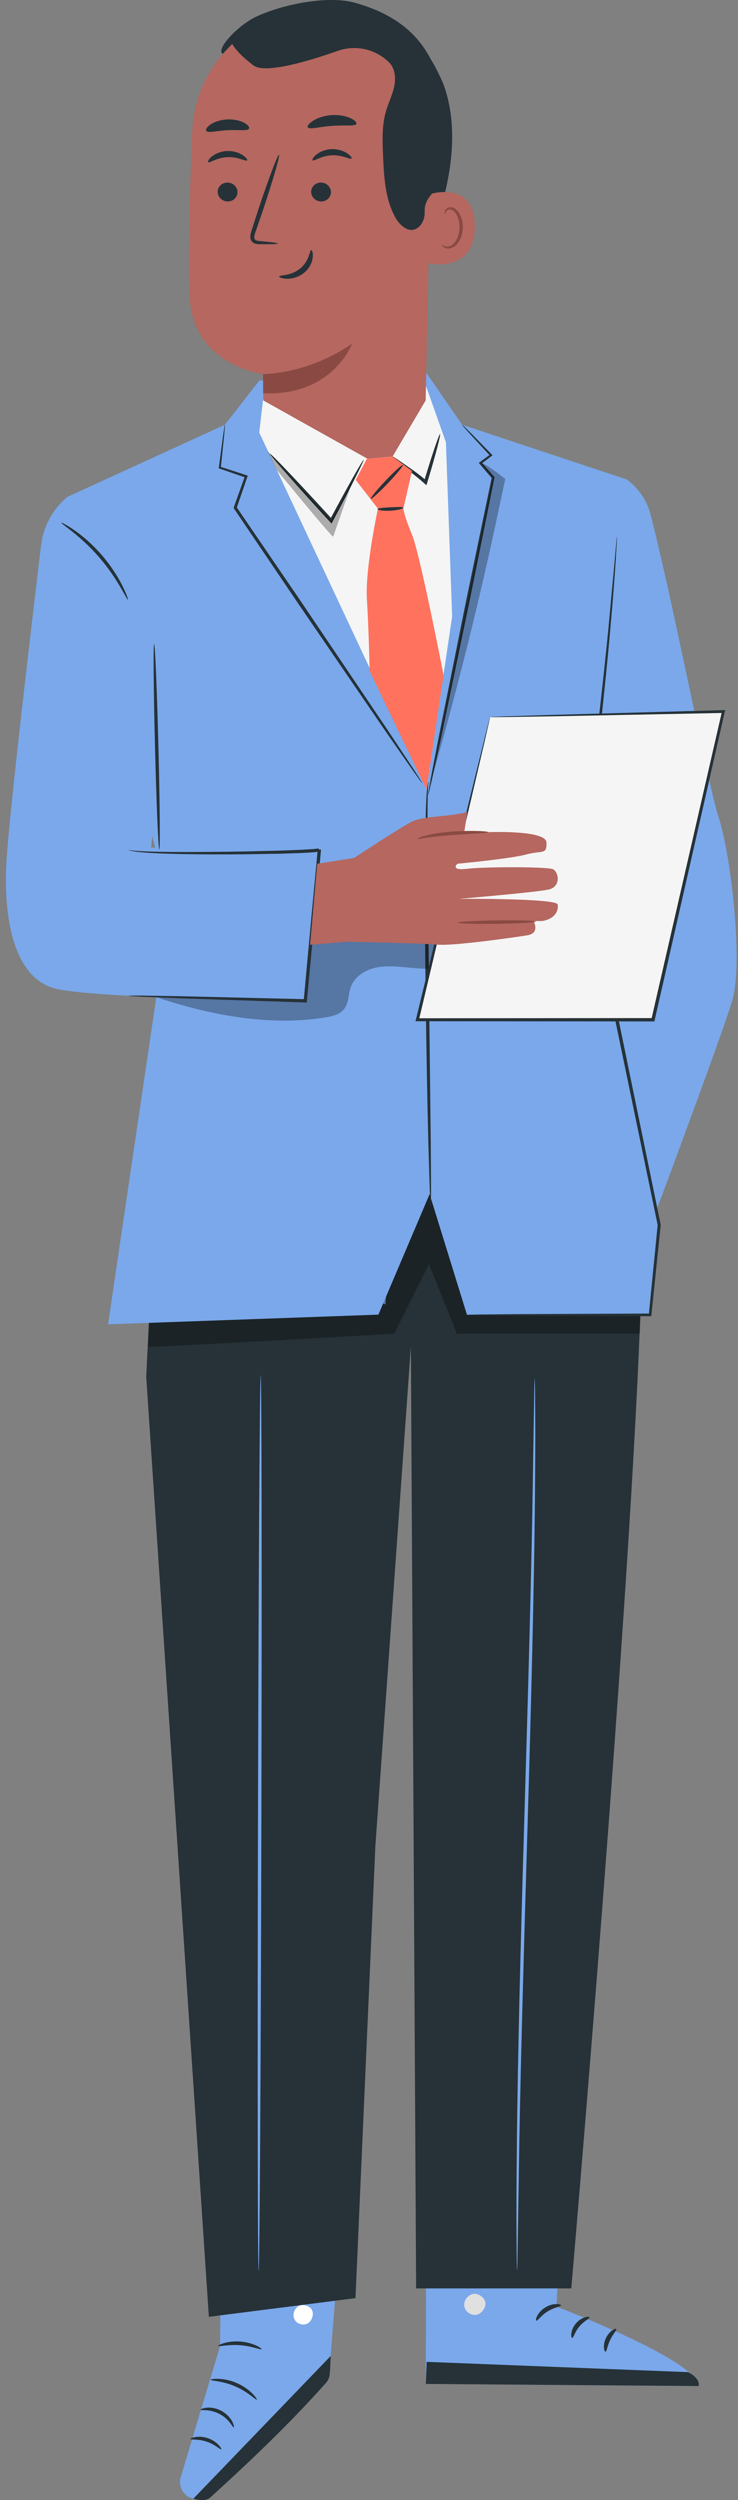 <svg width="101" height="342" viewBox="0 0 101 342" fill="none" xmlns="http://www.w3.org/2000/svg">
<rect x="0" y="0" width="101" height="342" fill="#808080" stroke="none"/>
<g clip-path="url(#clip0_5153_250)">
<path d="M30.346 298.226L30.113 320.953L24.733 338.874C24.347 340.166 25.136 341.514 26.455 341.811C27.192 341.98 27.96 341.783 28.524 341.278C32.109 338.068 45.022 326.29 45.074 324.874C45.139 323.04 47.01 300.573 47.01 300.573L30.346 298.222V298.226Z" fill="#7AA8EA"/>
<path d="M26.455 341.815L45.263 322.278L45.187 323.967C45.118 324.894 45.138 325.391 44.579 326.005C43.078 327.651 38.7 332.678 28.765 341.651C28.185 342.172 27.208 342.008 26.455 341.815Z" fill="#263238"/>
<path d="M40.788 315.52C40.205 315.894 39.991 316.748 40.341 317.346C40.691 317.944 41.565 318.169 42.152 317.804C42.744 317.438 43.033 316.419 42.615 315.865C42.2 315.312 41.162 315.103 40.679 315.597" fill="white"/>
<path d="M31.993 332.06C31.86 332.121 31.389 330.913 30.053 330.227C28.742 329.504 27.47 329.781 27.446 329.641C27.43 329.585 27.724 329.416 28.259 329.36C28.79 329.3 29.558 329.4 30.287 329.785C31.015 330.175 31.526 330.756 31.772 331.23C32.021 331.707 32.045 332.04 31.989 332.06H31.993Z" fill="#263238"/>
<path d="M30.266 335.05C30.153 335.146 29.449 334.384 28.282 334.007C27.123 333.605 26.101 333.79 26.069 333.646C26.008 333.529 27.119 333.08 28.443 333.533C29.771 333.971 30.39 334.994 30.27 335.05H30.266Z" fill="#263238"/>
<path d="M35.14 328.26C35.031 328.365 33.949 327.185 32.186 326.443C30.436 325.672 28.834 325.696 28.834 325.544C28.802 325.424 30.504 325.163 32.384 325.981C34.271 326.784 35.253 328.196 35.14 328.256V328.26Z" fill="#263238"/>
<path d="M35.791 321.359C35.726 321.491 34.483 320.925 32.849 320.813C31.215 320.677 29.904 321.05 29.859 320.905C29.799 320.793 31.131 320.171 32.889 320.312C34.648 320.436 35.867 321.251 35.795 321.355L35.791 321.359Z" fill="#263238"/>
<path d="M36.029 314.69C35.953 314.818 34.713 314.019 32.983 314.04C31.249 314.024 30.013 314.826 29.937 314.698C29.901 314.649 30.158 314.373 30.694 314.088C31.225 313.803 32.05 313.546 32.979 313.542C33.913 313.542 34.738 313.795 35.269 314.08C35.804 314.365 36.066 314.641 36.029 314.69Z" fill="#263238"/>
<path d="M33.062 312.772C33.034 312.772 32.99 312.463 33.062 311.913C33.131 311.363 33.32 310.561 33.823 309.686C34.084 309.273 34.358 308.739 35.002 308.458C35.324 308.318 35.791 308.39 36.052 308.703C36.31 309.004 36.382 309.381 36.378 309.742C36.306 311.183 35.018 312.535 33.384 312.691C31.747 312.816 30.298 311.837 29.69 310.573C29.558 310.244 29.473 309.846 29.666 309.469C29.851 309.088 30.322 308.948 30.644 309.016C31.316 309.14 31.73 309.541 32.117 309.842C32.881 310.496 33.344 311.175 33.614 311.66C33.883 312.146 33.964 312.447 33.94 312.455C33.859 312.511 33.4 311.319 31.895 310.115C31.513 309.838 31.079 309.485 30.592 309.425C30.354 309.393 30.149 309.481 30.056 309.67C29.964 309.85 30 310.135 30.117 310.396C30.628 311.431 31.956 312.326 33.34 312.198C34.716 312.081 35.847 310.89 35.915 309.73C35.928 309.449 35.863 309.168 35.718 308.996C35.577 308.827 35.352 308.775 35.139 308.855C34.688 309.02 34.378 309.485 34.121 309.874C33.107 311.512 33.163 312.804 33.062 312.78V312.772Z" fill="#263238"/>
<path d="M77.005 296.36L76.164 315.54C76.164 315.54 95.431 322.835 95.624 326.395L58.27 326.106L58.35 296.167L77.005 296.364V296.36Z" fill="#7AA8EA"/>
<path d="M64.627 313.835C63.903 314.028 63.396 314.834 63.561 315.565C63.721 316.295 64.542 316.813 65.267 316.636C65.995 316.459 66.631 315.508 66.389 314.802C66.148 314.096 65.154 313.538 64.49 313.883" fill="#E0E0E0"/>
<path d="M58.27 326.106L58.394 323.088L94.16 324.497C94.16 324.497 95.817 325.231 95.62 326.399L58.266 326.11L58.27 326.106Z" fill="#263238"/>
<path d="M76.771 315.356C76.763 315.536 75.85 315.613 74.948 316.19C74.031 316.744 73.564 317.531 73.395 317.454C73.226 317.418 73.508 316.331 74.61 315.653C75.709 314.963 76.811 315.187 76.767 315.356H76.771Z" fill="#263238"/>
<path d="M80.676 317.001C80.716 317.177 79.923 317.482 79.299 318.245C78.652 318.991 78.491 319.822 78.306 319.814C78.133 319.842 78.016 318.775 78.813 317.84C79.601 316.897 80.672 316.828 80.676 317.001Z" fill="#263238"/>
<path d="M82.864 321.696C82.699 321.732 82.45 320.821 82.929 319.83C83.4 318.835 84.261 318.446 84.337 318.598C84.438 318.747 83.882 319.28 83.504 320.099C83.106 320.909 83.049 321.676 82.868 321.692L82.864 321.696Z" fill="#263238"/>
<path d="M76.478 310.962C76.402 311.126 75.565 310.87 74.534 310.93C73.5 310.97 72.696 311.311 72.603 311.155C72.498 311.022 73.287 310.356 74.502 310.3C75.718 310.236 76.571 310.821 76.478 310.962Z" fill="#263238"/>
<path d="M81.947 152.177C81.947 152.177 88.059 166.157 87.741 176.626C86.51 216.993 78.184 313.041 78.184 313.041H56.95L56.23 184.238L51.373 252.509L48.648 314.373L28.585 316.929L20.01 188.327L21.088 166.269L26.561 151.117L81.947 152.181V152.177Z" fill="#263238"/>
<path d="M49.002 177.063C48.99 177.095 49.328 177.232 49.94 177.456C50.551 177.681 51.445 177.99 52.547 178.359L52.757 178.431L52.773 178.215C52.901 176.369 53.046 173.905 53.183 171.201C53.332 168.271 53.437 165.619 53.493 163.697C53.521 162.738 53.533 161.959 53.533 161.422C53.533 160.884 53.517 160.587 53.485 160.583C53.453 160.583 53.408 160.876 53.356 161.414C53.304 161.947 53.239 162.726 53.171 163.685C53.034 165.603 52.873 168.255 52.728 171.184C52.592 173.889 52.491 176.353 52.435 178.203L52.66 178.058C51.545 177.725 50.636 177.46 50.004 177.292C49.373 177.119 49.018 177.039 49.006 177.071L49.002 177.063Z" fill="#7AA8EA"/>
<path d="M50.753 161.125C50.753 161.125 50.681 161 50.447 160.924C50.218 160.848 49.836 160.824 49.429 161.012C49.031 161.177 48.592 161.662 48.657 162.272C48.705 162.85 49.148 163.476 49.884 163.629C50.624 163.757 51.284 163.356 51.586 162.858C51.912 162.341 51.795 161.751 51.566 161.402C51.341 161.036 51.027 160.844 50.801 160.764C50.576 160.683 50.439 160.695 50.435 160.719C50.399 160.784 50.954 160.896 51.28 161.542C51.433 161.851 51.482 162.284 51.224 162.65C50.987 163.011 50.468 163.292 49.973 163.199C49.482 163.107 49.12 162.646 49.075 162.228C49.011 161.799 49.28 161.45 49.586 161.273C50.234 160.904 50.741 161.185 50.757 161.117L50.753 161.125Z" fill="#7AA8EA"/>
<path d="M40.153 162.694C40.278 162.706 40.455 162.04 40.543 161.209C40.632 160.379 40.604 159.692 40.479 159.68C40.354 159.668 40.177 160.33 40.089 161.165C40 161.996 40.028 162.682 40.153 162.694Z" fill="#7AA8EA"/>
<path d="M38.551 162.541C38.676 162.541 38.785 161.835 38.789 160.96C38.793 160.086 38.696 159.379 38.568 159.379C38.443 159.379 38.334 160.086 38.33 160.96C38.326 161.835 38.423 162.541 38.551 162.541Z" fill="#7AA8EA"/>
<path d="M66.385 163.601C66.51 163.613 66.707 162.818 66.82 161.823C66.937 160.828 66.929 160.009 66.804 159.997C66.679 159.985 66.482 160.78 66.369 161.775C66.253 162.77 66.261 163.589 66.389 163.601H66.385Z" fill="#7AA8EA"/>
<path d="M64.446 163.745C64.558 163.785 64.965 162.975 65.009 161.879C65.061 160.788 64.724 159.945 64.607 159.977C64.478 160.005 64.603 160.84 64.55 161.863C64.51 162.882 64.317 163.705 64.442 163.745H64.446Z" fill="#7AA8EA"/>
<path d="M71.747 161.699C71.719 161.703 71.747 161.943 71.823 162.373C71.892 162.806 72.049 163.42 72.286 164.17C72.761 165.667 73.683 167.677 75.147 169.632C76.62 171.586 78.322 173.066 79.658 173.981C80.326 174.443 80.889 174.784 81.296 174.985C81.702 175.193 81.932 175.298 81.944 175.273C81.98 175.213 81.107 174.724 79.831 173.761C78.556 172.802 76.922 171.317 75.477 169.403C74.041 167.485 73.099 165.535 72.56 164.078C72.017 162.621 71.815 161.679 71.743 161.691L71.747 161.699Z" fill="#7AA8EA"/>
<path d="M21.824 172.027C21.824 172.051 22.07 172.1 22.524 172.136C22.979 172.172 23.643 172.18 24.456 172.1C26.078 171.947 28.339 171.341 30.371 169.917C32.403 168.492 33.683 166.626 34.311 165.202C34.633 164.487 34.818 163.886 34.914 163.46C35.011 163.039 35.035 162.798 35.011 162.794C34.938 162.778 34.741 163.717 34.045 165.085C33.365 166.45 32.085 168.227 30.126 169.6C28.162 170.972 25.993 171.606 24.42 171.823C22.834 172.047 21.828 171.951 21.824 172.023V172.027Z" fill="#7AA8EA"/>
<g opacity="0.3">
<path d="M20.276 184.226C20.267 184.398 53.944 182.448 53.944 182.448L58.713 172.938L62.531 182.448H87.569L87.798 176.136L59.006 160.094L36.343 169.018L20.565 177.749L20.271 184.23L20.276 184.226Z" fill="black"/>
</g>
<path d="M70.763 310.581C70.763 310.581 70.747 310.472 70.739 310.264C70.735 310.031 70.727 309.726 70.719 309.341C70.711 308.498 70.703 307.306 70.687 305.786C70.663 302.7 70.687 298.23 70.743 292.708C70.856 281.666 71.23 266.417 71.733 249.584C72.236 232.743 72.663 217.495 72.86 206.46C72.945 200.963 73.017 196.505 73.065 193.391C73.089 191.87 73.109 190.678 73.122 189.836C73.134 189.45 73.142 189.145 73.15 188.913C73.158 188.704 73.166 188.6 73.174 188.6C73.182 188.6 73.19 188.708 73.198 188.913C73.202 189.145 73.21 189.45 73.218 189.836C73.226 190.678 73.234 191.87 73.25 193.391C73.275 196.476 73.25 200.947 73.194 206.464C73.081 217.507 72.707 232.755 72.204 249.596C71.701 266.433 71.275 281.678 71.077 292.712C70.993 298.21 70.92 302.668 70.872 305.786C70.848 307.306 70.828 308.498 70.816 309.341C70.804 309.726 70.796 310.035 70.788 310.264C70.78 310.472 70.772 310.577 70.763 310.577V310.581Z" fill="#7AA8EA"/>
<path d="M35.397 310.617C35.268 310.617 35.228 283.202 35.304 249.391C35.381 215.569 35.55 188.158 35.678 188.162C35.807 188.162 35.847 215.573 35.771 249.395C35.695 283.206 35.526 310.621 35.397 310.621V310.617Z" fill="#7AA8EA"/>
<path d="M9.212 67.975C7.212 69.648 5.929 72.015 5.619 74.603C4.388 84.884 1.209 111.745 0.871 118.057C0.508 124.766 1.531 133.987 7.917 135.315C14.303 136.643 42.241 136.908 42.241 136.908L43.702 116.227L20.689 115.946L23.107 89.145L9.212 67.979V67.975Z" fill="#7AA8EA"/>
<path d="M35.481 52.072L30.777 58.099L9.213 67.975L23.088 123.374L22.46 129.18L14.79 181.16L51.787 179.836L58.796 163.352L63.911 179.868H88.972L90.22 167.553L80.007 118.065L85.793 65.595L63.243 58.099L57.794 50.195L35.481 52.072Z" fill="#7AA8EA"/>
<path d="M85.792 65.595C85.792 65.595 88.186 67.216 88.975 70.194C91.888 81.189 96.963 107.656 98.311 111.685C100.021 116.805 101.755 131.66 100.206 136.904C98.733 141.884 87.724 171.225 87.724 171.225L80.991 141.274L86.086 123.807L83.204 114.791L77.148 88.13L85.8 65.595H85.792Z" fill="#7AA8EA"/>
<path d="M57.794 107.146C57.794 107.146 57.649 106.99 57.411 106.669C57.15 106.308 56.816 105.834 56.397 105.252C55.5 103.964 54.257 102.179 52.736 99.992C49.653 95.486 45.444 89.334 40.796 82.541C37.577 77.778 34.571 73.332 32.024 69.568L31.968 69.483L32 69.391C32.547 67.858 33.058 66.434 33.525 65.122L33.634 65.338C32.298 64.877 31.107 64.468 30.04 64.098L29.932 64.062L29.948 63.954C30.189 62.14 30.382 60.688 30.523 59.632C30.592 59.167 30.648 58.79 30.692 58.489C30.736 58.232 30.765 58.095 30.777 58.099C30.789 58.099 30.785 58.236 30.769 58.497C30.744 58.802 30.708 59.179 30.668 59.648C30.559 60.708 30.41 62.164 30.221 63.986L30.129 63.838C31.199 64.187 32.398 64.576 33.742 65.013L33.907 65.065L33.851 65.23C33.4 66.546 32.905 67.979 32.378 69.516L32.354 69.339C34.917 73.091 37.943 77.525 41.183 82.272C45.786 89.097 49.955 95.273 53.009 99.799C54.482 102.022 55.681 103.836 56.55 105.14C56.941 105.746 57.251 106.231 57.492 106.605C57.705 106.942 57.806 107.126 57.794 107.134V107.146Z" fill="#263238"/>
<path d="M63.242 58.1C63.242 58.1 63.355 58.176 63.54 58.352C63.754 58.565 64.019 58.826 64.341 59.143C65.069 59.889 66.067 60.904 67.299 62.164L67.411 62.277L67.282 62.377C66.836 62.718 66.361 63.079 65.858 63.465L65.882 63.232C66.417 63.842 67.005 64.508 67.621 65.214L67.677 65.278L67.661 65.367C66.743 69.909 65.568 75.739 64.289 82.091C62.76 89.427 61.375 96.064 60.357 100.939C59.842 103.302 59.42 105.232 59.114 106.641C58.965 107.271 58.848 107.785 58.752 108.186C58.663 108.539 58.611 108.719 58.595 108.719C58.579 108.719 58.603 108.527 58.659 108.17C58.732 107.764 58.82 107.247 58.933 106.609C59.202 105.196 59.577 103.254 60.031 100.879C61.013 95.995 62.349 89.35 63.826 82.007C65.146 75.663 66.357 69.837 67.303 65.302L67.343 65.455C66.735 64.741 66.164 64.067 65.637 63.449L65.524 63.316L65.661 63.216C66.172 62.843 66.655 62.486 67.106 62.156L67.089 62.369C65.894 61.069 64.933 60.026 64.224 59.259C63.922 58.918 63.677 58.641 63.476 58.417C63.311 58.224 63.226 58.116 63.238 58.108L63.242 58.1Z" fill="#263238"/>
<path d="M58.944 165.049C58.944 165.049 58.908 164.849 58.888 164.459C58.868 164.026 58.844 163.464 58.812 162.766C58.767 161.237 58.703 159.127 58.626 156.538C58.494 151.278 58.353 144.015 58.252 135.99C58.156 127.96 58.123 120.693 58.188 115.433C58.22 112.8 58.272 110.674 58.353 109.201C58.393 108.467 58.437 107.893 58.494 107.508C58.522 107.315 58.55 107.166 58.586 107.07C58.606 107.026 58.622 106.978 58.663 106.974C58.699 106.982 58.695 107.006 58.695 107.006C58.598 106.87 58.562 107.764 58.534 109.209C58.51 110.678 58.506 112.804 58.518 115.437C58.57 120.745 58.642 127.988 58.719 135.99C58.812 143.991 58.896 151.23 58.956 156.538C58.972 159.127 58.984 161.241 58.993 162.77C58.989 163.468 58.984 164.03 58.98 164.463C58.972 164.853 58.96 165.053 58.944 165.053V165.049Z" fill="#263238"/>
<path d="M36.342 51.731L35.48 59.163L58.373 107.989L61.878 84.33L61.025 60.491L57.918 51.731H36.342Z" fill="#F5F5F5"/>
<path d="M49.77 62.879C49.822 62.907 49.388 63.838 48.627 65.355C47.866 66.871 46.78 68.974 45.529 71.337L45.376 71.626L45.154 71.386C44.836 71.037 44.498 70.671 44.16 70.302C42.12 68.071 40.293 66.037 38.989 64.548C37.686 63.059 36.901 62.116 36.949 62.072C36.998 62.028 37.867 62.895 39.235 64.327C40.603 65.76 42.47 67.762 44.51 69.989C44.849 70.362 45.182 70.728 45.504 71.077L45.13 71.125C46.394 68.765 47.528 66.691 48.365 65.214C49.198 63.733 49.73 62.855 49.782 62.879H49.77Z" fill="#263238"/>
<path d="M63.91 179.868C63.91 179.868 64.063 179.848 64.357 179.84C64.675 179.832 65.113 179.824 65.669 179.812C66.848 179.8 68.534 179.784 70.687 179.764C75.061 179.744 81.318 179.72 88.972 179.684L88.791 179.848C89.157 176.128 89.571 171.967 90.01 167.529V167.593C88.251 159.103 86.247 149.42 84.123 139.18C82.598 131.76 81.129 124.634 79.785 118.109L79.777 118.077V118.045C81.129 105.024 82.509 93.893 83.262 85.98C83.628 82.043 83.918 78.905 84.119 76.726C84.211 75.671 84.284 74.844 84.336 74.259C84.364 73.994 84.384 73.785 84.4 73.625C84.416 73.48 84.429 73.408 84.437 73.408C84.445 73.408 84.445 73.48 84.437 73.625C84.429 73.789 84.421 73.998 84.408 74.263C84.372 74.849 84.324 75.675 84.264 76.734C84.119 78.893 83.889 82.043 83.531 86.004C82.855 93.925 81.531 105.072 80.216 118.085V118.021C81.564 124.545 83.036 131.672 84.573 139.087C86.678 149.328 88.67 159.014 90.416 167.509L90.424 167.541V167.573C89.962 172.011 89.531 176.168 89.149 179.888L89.133 180.053H88.968C81.314 180.021 75.057 179.993 70.683 179.972C68.53 179.952 66.84 179.936 65.665 179.924C65.109 179.912 64.675 179.904 64.353 179.896C64.059 179.888 63.906 179.88 63.906 179.868H63.91Z" fill="#263238"/>
<path d="M21.8 116.223C21.671 116.223 21.406 109.927 21.213 102.159C21.015 94.386 20.963 88.082 21.092 88.082C21.221 88.082 21.482 94.374 21.679 102.147C21.877 109.915 21.929 116.219 21.8 116.223Z" fill="#263238"/>
<g opacity="0.3">
<path d="M74.011 128.081C73.665 127.579 72.977 127.487 72.37 127.435C64.217 126.784 56.02 126.13 47.867 126.789C39.715 127.443 31.534 129.473 24.613 133.815L21.088 136.311C28.536 138.819 36.753 140.44 44.511 139.18C45.461 139.023 46.491 138.794 47.087 138.04C47.755 137.193 47.65 135.982 48.029 134.97C48.576 133.502 50.117 132.595 51.666 132.318C53.211 132.037 54.801 132.266 56.366 132.402C61.662 132.864 67.05 132.254 72.108 130.625C72.7 130.436 73.307 130.215 73.738 129.774C74.168 129.329 74.361 128.594 74.011 128.085V128.081Z" fill="black"/>
</g>
<path d="M17.627 116.223C18.17 117.038 43.71 116.661 43.706 116.223L41.779 136.904L17.627 136.214" fill="#7AA8EA"/>
<path d="M17.627 136.214C17.627 136.214 17.784 136.194 18.09 136.19C18.432 136.19 18.874 136.19 19.426 136.19C20.637 136.21 22.327 136.234 24.431 136.271C28.757 136.375 34.781 136.515 41.787 136.684L41.562 136.884C41.883 133.373 42.238 129.545 42.604 125.561C42.91 122.298 43.207 119.144 43.485 116.203L43.932 116.223C43.932 116.279 43.892 116.372 43.835 116.416C43.767 116.468 43.795 116.44 43.767 116.456L43.69 116.484L43.586 116.508L43.401 116.536L43.042 116.576L42.338 116.628C41.876 116.653 41.413 116.677 40.958 116.697C40.049 116.725 39.155 116.753 38.278 116.785C36.532 116.813 34.862 116.841 33.28 116.865C30.121 116.893 27.321 116.877 24.995 116.833C20.355 116.757 17.555 116.492 17.631 116.227C17.587 116.388 20.355 116.552 24.999 116.548C27.321 116.552 30.117 116.532 33.276 116.48C34.858 116.444 36.524 116.404 38.27 116.36C39.143 116.328 40.032 116.291 40.942 116.259C41.397 116.235 41.851 116.211 42.314 116.183L43.006 116.131L43.348 116.095L43.509 116.071L43.578 116.055H43.582C43.654 116.151 43.634 116.243 43.698 116.231L43.932 116.251C43.662 119.189 43.368 122.347 43.067 125.609C42.692 129.593 42.33 133.422 42 136.933L41.98 137.141L41.775 137.133C34.769 136.901 28.749 136.7 24.424 136.555C22.319 136.467 20.633 136.399 19.422 136.351C18.87 136.319 18.432 136.295 18.09 136.279C17.788 136.258 17.631 136.242 17.631 136.226L17.627 136.214Z" fill="#263238"/>
<path d="M60.223 59.383C60.348 59.42 59.636 62.148 58.634 65.479C58.578 65.667 58.521 65.856 58.465 66.032L58.36 66.382L58.087 66.137C56.916 65.082 55.733 64.255 54.94 63.597C54.135 62.951 53.688 62.501 53.725 62.457C53.765 62.409 54.276 62.77 55.129 63.348C55.97 63.942 57.173 64.712 58.401 65.8L58.022 65.904C58.075 65.728 58.131 65.539 58.187 65.346C59.189 62.02 60.103 59.351 60.223 59.388V59.383Z" fill="#263238"/>
<path d="M53.726 62.457L50.189 62.782L48.68 65.651L51.722 69.584H55.199L56.382 64.415L53.726 62.457Z" fill="#FF725E"/>
<path d="M51.722 69.584C51.722 69.584 49.947 77.794 50.213 82.011C50.478 86.228 50.587 91.786 50.587 91.786L58.369 107.989L60.703 92.352C60.703 92.352 57.464 75.687 56.377 73.111C55.291 70.535 55.198 69.584 55.198 69.584H51.722Z" fill="#FF725E"/>
<path d="M55.195 69.455C55.215 69.58 54.439 69.808 53.445 69.861C52.455 69.913 51.654 69.768 51.662 69.64C51.67 69.511 52.455 69.447 53.421 69.395C54.382 69.347 55.175 69.327 55.195 69.455Z" fill="#263238"/>
<path d="M55.127 63.613C55.22 63.701 54.314 64.809 53.103 66.085C51.892 67.361 50.833 68.324 50.741 68.236C50.648 68.147 51.554 67.04 52.765 65.764C53.976 64.488 55.035 63.525 55.127 63.613Z" fill="#263238"/>
<g opacity="0.3">
<path d="M37.884 64.287C37.884 64.287 45.377 73.484 45.602 73.408L48.338 65.563L45.32 71.233L36.58 61.675L37.884 64.287Z" fill="black"/>
</g>
<g opacity="0.3">
<path d="M69.15 65.527C69.15 65.527 66.442 63.336 65.762 63.336L67.484 65.331C67.484 65.331 66.981 67.754 66.776 68.725C64.18 81.12 61.541 94.607 58.945 107.002C62.474 94.755 65.71 81.835 68.325 69.359C68.583 68.135 69.15 65.523 69.15 65.523V65.527Z" fill="black"/>
</g>
<path d="M17.501 82.035C17.364 82.103 16.125 79.162 13.573 76.237C11.046 73.288 8.31 71.634 8.399 71.51C8.427 71.462 9.147 71.811 10.205 72.549C11.264 73.284 12.636 74.439 13.928 75.932C15.215 77.425 16.161 78.95 16.736 80.101C17.312 81.253 17.553 82.015 17.505 82.035H17.501Z" fill="#263238"/>
<path d="M67.072 98.09C67.072 98.09 57.354 138.794 57.129 139.492H89.377L99.007 97.331L67.072 98.09Z" fill="#F5F5F5"/>
<path d="M67.072 98.09C67.072 98.09 67.257 98.07 67.632 98.054C68.034 98.038 68.589 98.017 69.306 97.99C70.806 97.941 72.971 97.873 75.728 97.789C81.329 97.632 89.321 97.412 98.999 97.143L99.244 97.135L99.188 97.376C96.5 109.197 93.2 123.707 89.639 139.364L89.599 139.545L89.558 139.725H89.373C77.772 139.717 66.791 139.709 57.125 139.701H56.859L56.928 139.428C59.918 127.158 62.437 116.809 64.219 109.502C65.113 105.894 65.817 103.037 66.304 101.059C66.545 100.104 66.73 99.366 66.863 98.84C66.923 98.603 66.976 98.423 67.012 98.278C67.048 98.154 67.064 98.094 67.068 98.098C67.068 98.102 67.06 98.174 67.032 98.306C67 98.459 66.956 98.652 66.903 98.896C66.782 99.434 66.609 100.188 66.388 101.163C65.921 103.158 65.249 106.039 64.4 109.674C62.674 116.973 60.223 127.31 57.322 139.565L57.121 139.292C66.787 139.284 77.768 139.276 89.369 139.268L89.144 139.448L89.184 139.268C92.773 123.614 96.101 109.113 98.813 97.295L99.002 97.528C89.365 97.717 81.402 97.877 75.828 97.986C73.056 98.03 70.879 98.066 69.366 98.09C68.638 98.098 68.066 98.102 67.66 98.106C67.273 98.106 67.064 98.098 67.064 98.098L67.072 98.09Z" fill="#263238"/>
<path d="M66.236 113.848C66.236 113.848 74.686 113.454 74.782 115.22C74.879 116.981 74.195 116.299 72.03 116.885C69.869 117.471 62.598 118.157 62.598 118.157C62.598 118.157 61.515 119.136 63.974 118.843C66.429 118.55 74.879 118.562 75.664 118.899C76.448 119.237 76.843 121.295 75.076 121.684C73.31 122.074 62.795 122.956 62.795 122.956C62.795 122.956 76.207 122.86 76.328 123.739C76.448 124.622 75.957 125.697 74.191 125.994H73.012C73.012 125.994 73.994 127.659 72.127 127.952C70.259 128.245 62.079 129.421 59.882 129.224C57.684 129.027 47.468 128.831 47.468 128.831L42.434 129.244L43.415 118.153L48.45 117.371C48.45 117.371 54.836 113.157 56.409 112.375C57.982 111.592 61.696 111.749 63.958 111.063L63.539 113.823L66.231 113.844" fill="#B56760"/>
<path d="M66.795 113.828C66.795 113.964 64.614 114.032 61.946 114.225C60.61 114.325 59.411 114.445 58.546 114.57C57.681 114.69 57.15 114.807 57.13 114.738C57.109 114.682 57.616 114.454 58.486 114.245C59.351 114.036 60.566 113.856 61.914 113.759C64.61 113.567 66.799 113.707 66.795 113.828Z" fill="#8A4A43"/>
<path d="M73.322 126.062C73.322 126.19 70.932 126.331 67.986 126.371C65.037 126.415 62.643 126.343 62.643 126.215C62.643 126.086 65.029 125.95 67.982 125.906C70.932 125.861 73.326 125.934 73.326 126.062H73.322Z" fill="#8A4A43"/>
<path d="M58.398 34.617C59.661 30.893 60.913 27.142 61.516 23.257C62.12 19.373 62.051 15.312 60.724 11.613C60.522 11.051 58.792 7.283 58.197 7.335C57.77 7.371 58.82 10.882 58.603 11.247C56.506 14.734 55.899 18.952 56.176 23.009C56.454 27.065 57.255 30.721 58.398 34.621" fill="#263238"/>
<path d="M58.257 54.769L58.973 19.622C59.416 9.771 54.035 1.304 44.149 1.135L43.235 1.172C34.032 1.553 26.66 8.912 26.298 18.089C25.964 26.628 25.703 36.07 25.948 40.632C26.455 50.082 36 51.161 36 51.161C36.02 51.161 36.028 52 36.024 54.773L50.313 62.766L53.73 62.449L58.261 54.765L58.257 54.769Z" fill="#B56760"/>
<path d="M35.996 51.166C35.996 51.166 41.988 51.27 48.189 47.016C48.189 47.016 45.513 54.247 36.02 53.786L35.996 51.166Z" fill="#8A4A43"/>
<path d="M29.795 26.251C29.795 26.965 30.411 27.551 31.155 27.559C31.9 27.567 32.503 26.997 32.499 26.283C32.495 25.569 31.884 24.983 31.139 24.975C30.391 24.967 29.787 25.537 29.791 26.251H29.795Z" fill="#263238"/>
<path d="M28.483 22.186C28.66 22.355 29.654 21.556 31.11 21.5C32.563 21.424 33.665 22.126 33.814 21.941C33.887 21.861 33.706 21.548 33.227 21.231C32.756 20.914 31.959 20.617 31.054 20.661C30.148 20.705 29.396 21.066 28.974 21.427C28.539 21.789 28.402 22.114 28.487 22.19L28.483 22.186Z" fill="#263238"/>
<path d="M42.588 26.251C42.592 26.965 43.204 27.551 43.948 27.559C44.693 27.567 45.296 26.997 45.292 26.283C45.288 25.569 44.676 24.983 43.932 24.975C43.184 24.967 42.58 25.537 42.584 26.251H42.588Z" fill="#263238"/>
<path d="M42.781 21.933C42.958 22.102 43.952 21.303 45.409 21.247C46.861 21.171 47.964 21.873 48.113 21.688C48.185 21.608 48.004 21.295 47.521 20.978C47.051 20.661 46.254 20.364 45.349 20.404C44.443 20.448 43.691 20.814 43.268 21.171C42.837 21.532 42.697 21.857 42.781 21.933Z" fill="#263238"/>
<path d="M38.017 33.313C38.017 33.229 37.107 33.112 35.634 32.984C35.26 32.96 34.906 32.904 34.834 32.651C34.733 32.386 34.874 31.981 35.035 31.54C35.349 30.629 35.675 29.67 36.017 28.671C37.377 24.586 38.347 21.235 38.182 21.179C38.017 21.127 36.777 24.393 35.417 28.478C35.091 29.485 34.777 30.444 34.48 31.363C34.355 31.792 34.133 32.278 34.347 32.828C34.459 33.1 34.741 33.289 34.983 33.345C35.224 33.41 35.433 33.405 35.618 33.405C37.099 33.425 38.013 33.393 38.017 33.309V33.313Z" fill="#263238"/>
<path d="M42.12 17.411C42.334 17.772 43.73 17.327 45.452 17.218C47.17 17.078 48.619 17.319 48.776 16.929C48.844 16.745 48.538 16.424 47.923 16.147C47.311 15.87 46.378 15.674 45.343 15.75C44.313 15.826 43.42 16.155 42.853 16.516C42.281 16.877 42.028 17.242 42.12 17.415V17.411Z" fill="#263238"/>
<path d="M28.243 17.917C28.552 18.238 29.731 17.864 31.16 17.812C32.584 17.716 33.8 17.965 34.069 17.612C34.186 17.439 33.989 17.114 33.454 16.817C32.926 16.52 32.049 16.288 31.067 16.34C30.085 16.392 29.244 16.713 28.758 17.066C28.263 17.419 28.106 17.764 28.243 17.921V17.917Z" fill="#263238"/>
<path d="M58.486 26.656C58.643 26.58 64.921 24.465 64.981 30.938C65.041 37.41 58.514 36.134 58.502 35.949C58.49 35.765 58.486 26.656 58.486 26.656Z" fill="#B56760"/>
<path d="M60.461 33.478C60.489 33.458 60.574 33.554 60.767 33.642C60.952 33.727 61.274 33.783 61.612 33.65C62.296 33.394 62.863 32.302 62.883 31.134C62.895 30.544 62.767 29.987 62.553 29.525C62.352 29.052 62.042 28.727 61.696 28.667C61.35 28.59 61.109 28.799 61.032 28.984C60.948 29.164 60.988 29.293 60.956 29.305C60.94 29.321 60.815 29.196 60.867 28.931C60.892 28.803 60.968 28.651 61.121 28.522C61.274 28.394 61.503 28.329 61.745 28.35C62.244 28.378 62.698 28.835 62.936 29.341C63.197 29.85 63.358 30.48 63.346 31.142C63.318 32.447 62.658 33.674 61.724 33.951C61.27 34.076 60.888 33.939 60.69 33.791C60.489 33.634 60.453 33.49 60.473 33.478H60.461Z" fill="#8A4A43"/>
<path d="M30.491 7.371C29.44 6.793 32.591 3.399 35.17 2.231C39.07 0.465 45.025 -0.626 48.623 0.389C52.953 1.613 56.554 3.76 58.727 7.688C60.904 11.617 61.725 16.195 61.6 20.681C61.564 22.05 61.419 23.478 60.687 24.634C59.781 26.066 58.043 26.969 58.119 28.939C58.147 29.662 57.942 30.388 57.447 30.914C56.26 32.174 54.807 30.99 54.14 29.806C52.711 27.274 52.55 24.244 52.425 21.343C52.337 19.281 52.248 17.17 52.832 15.188C53.15 14.108 53.657 13.089 53.914 11.994C54.172 10.898 54.136 9.658 53.452 8.764C53.339 8.619 53.158 8.435 52.924 8.234C51.085 6.629 48.514 6.147 46.208 6.962C42.554 8.254 36.313 10.18 34.684 8.948C32.338 7.171 31.774 6.011 31.774 6.011L30.483 7.371H30.491Z" fill="#263238"/>
<path d="M42.592 34.212C42.371 34.2 42.359 35.685 41.079 36.732C39.8 37.783 38.214 37.611 38.202 37.819C38.182 37.912 38.556 38.108 39.224 38.132C39.88 38.157 40.842 37.952 41.626 37.31C42.407 36.668 42.745 35.805 42.801 35.195C42.862 34.573 42.697 34.204 42.596 34.212H42.592Z" fill="#263238"/>
</g>
<defs>
<clipPath id="clip0_5153_250">
<rect width="100" height="342" fill="white" transform="translate(0.807)"/>
</clipPath>
</defs>
</svg>
